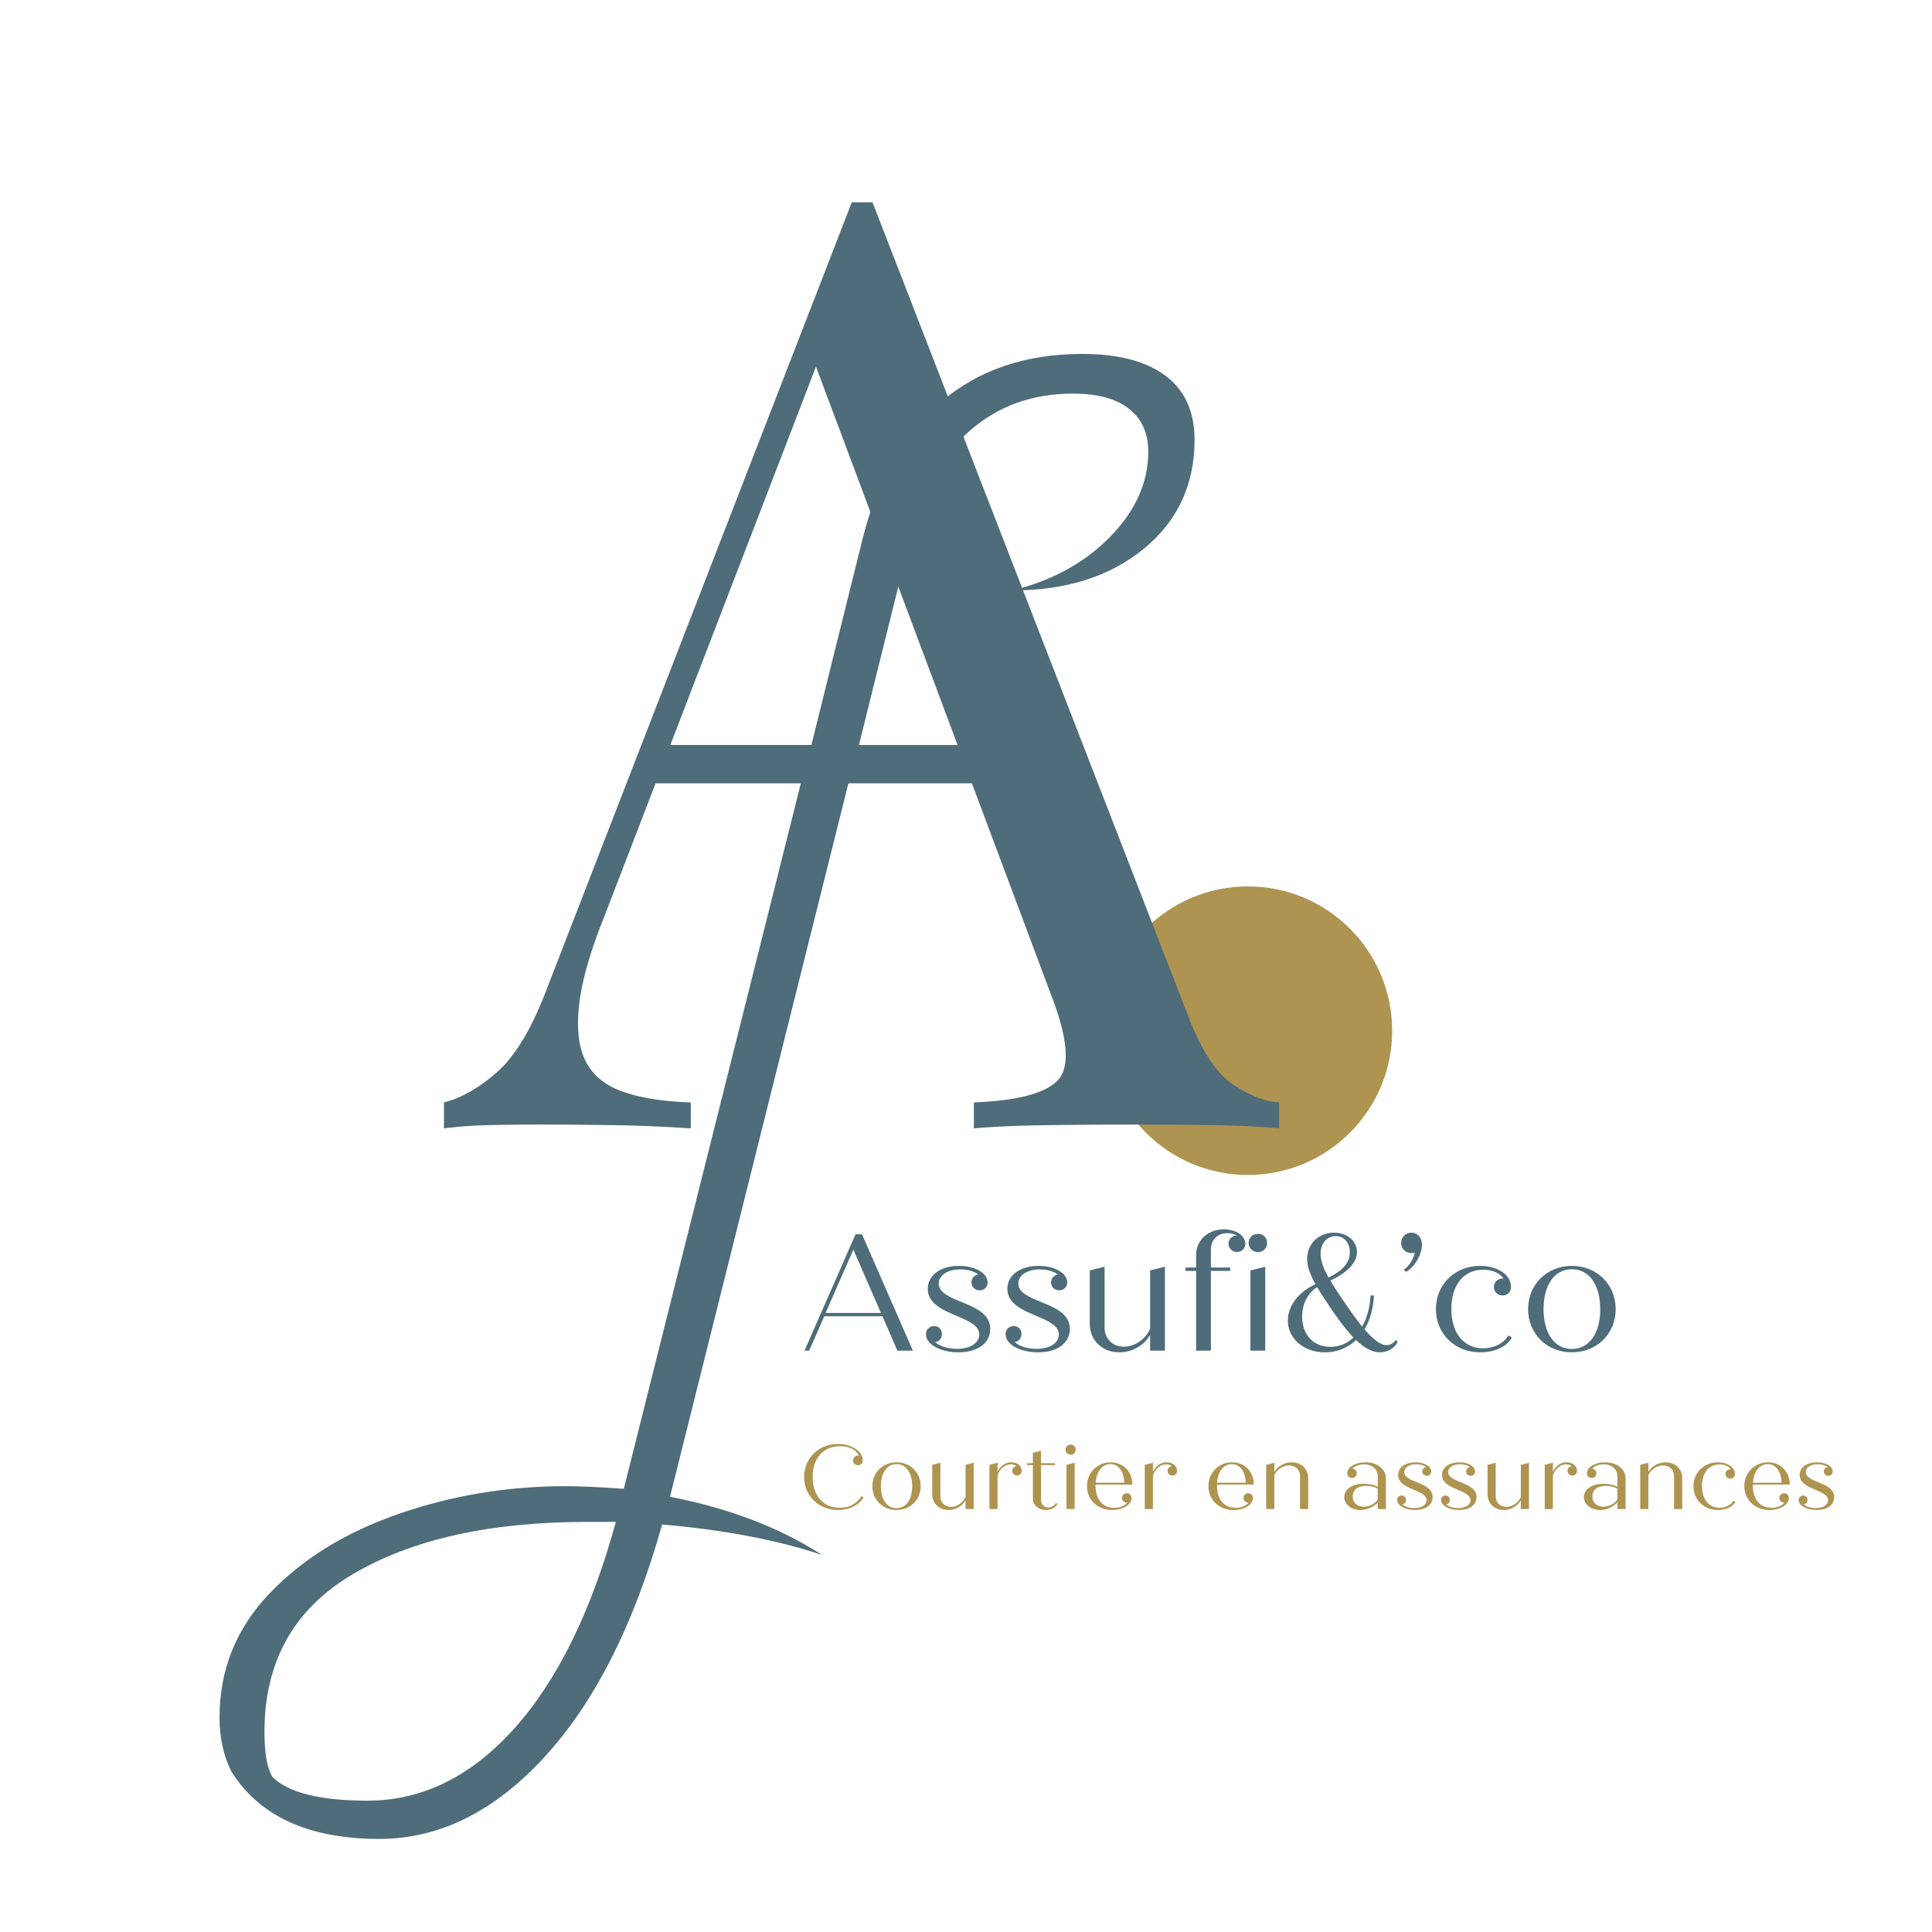 <?xml version="1.0" encoding="UTF-8"?>
<svg data-bbox="-37.5 -37.5 450 450" height="500" viewBox="0 0 375 375" width="500" xmlns="http://www.w3.org/2000/svg" data-type="color">
    <g>
        <defs>
            <clipPath id="57aa25e7-e628-44c4-847e-885ac01b97ce">
                <path d="M214.21 172.05h56.009v56.009H214.21Zm0 0"/>
            </clipPath>
            <clipPath id="641fb620-1e7e-4114-a2d1-e8cd6d657424">
                <path d="M242.215 172.05c-15.465 0-28.004 12.536-28.004 28.005 0 15.465 12.539 28.004 28.004 28.004 15.465 0 28.004-12.54 28.004-28.004 0-15.47-12.54-28.004-28.004-28.004Zm0 0"/>
            </clipPath>
        </defs>
        <path fill="#ffffff" d="M412.5-37.5v450h-450v-450h450z" data-color="1"/>
        <path fill="#ffffff" d="M412.5-37.5v450h-450v-450h450z" data-color="1"/>
        <g clip-path="url(#57aa25e7-e628-44c4-847e-885ac01b97ce)">
            <g clip-path="url(#641fb620-1e7e-4114-a2d1-e8cd6d657424)">
                <path d="M214.21 172.05h56.009v56.009H214.21Zm0 0" fill="#ae9450" data-color="2"/>
            </g>
        </g>
        <path d="M174.186 262.162h3l-9.871-22.582h-1.258l-9.902 22.582h.902l2.934-6.676h11.293Zm-13.938-7.324 5.391-12.29 5.352 12.29Zm0 0" fill="#4e6c7a" data-color="3"/>
        <path d="M186.793 252.775c-2.45-.968-4.583-1.87-4.583-3.644 0-1.614 1.743-2.742 4.165-2.742 1.484 0 2.742.386 3.515 1-.773.128-1.324.71-1.324 1.515 0 .903.68 1.547 1.613 1.547.871 0 1.516-.644 1.516-1.547v-.097c-.129-1.774-2.484-3.098-5.547-3.098-3.547 0-6.066 1.777-6.066 4.453 0 2.937 3.129 4.195 5.484 5.195 2.453 1.032 4.516 1.934 4.516 3.676 0 1.613-1.707 2.774-4.32 2.774-1.81 0-3.387-.516-4.259-1.32.774-.067 1.32-.712 1.32-1.552 0-.902-.613-1.546-1.48-1.546-.937 0-1.613.644-1.613 1.546 0 2.032 2.836 3.551 6.32 3.551 3.84 0 6.16-1.87 6.16-4.55 0-2.934-2.933-4.13-5.417-5.16Zm0 0" fill="#4e6c7a" data-color="3"/>
        <path d="M202.24 252.775c-2.45-.968-4.583-1.87-4.583-3.644 0-1.614 1.743-2.742 4.165-2.742 1.484 0 2.742.386 3.515 1-.773.128-1.324.71-1.324 1.515 0 .903.68 1.547 1.613 1.547.871 0 1.516-.644 1.516-1.547v-.097c-.129-1.774-2.484-3.098-5.547-3.098-3.547 0-6.066 1.777-6.066 4.453 0 2.937 3.129 4.195 5.484 5.195 2.453 1.032 4.516 1.934 4.516 3.676 0 1.613-1.707 2.774-4.32 2.774-1.81 0-3.387-.516-4.259-1.32.774-.067 1.32-.712 1.32-1.552 0-.902-.613-1.546-1.48-1.546-.937 0-1.613.644-1.613 1.546 0 2.032 2.836 3.551 6.32 3.551 3.84 0 6.16-1.87 6.16-4.55 0-2.934-2.933-4.13-5.417-5.16Zm0 0" fill="#4e6c7a" data-color="3"/>
        <path d="M223.234 246.58v11.355c-.933 2.067-3.03 3.454-5.093 3.454-2.196 0-3.743-1.582-3.743-3.68v-11.836l-2.87.707v10.422c0 3.129 2.417 5.484 5.71 5.484 2.547 0 4.868-1.39 5.996-3.39v3.066h2.871v-16.29Zm0 0" fill="#4e6c7a" data-color="3"/>
        <path d="M237.553 238.615c-3.094 0-5.387 2.129-5.387 4.934v2.484h-2.062v.645h2.062v15.484h2.871v-15.484h3.742v-.645h-3.742v-3.547c0-1.808 1.258-3.129 3.164-3.129.707 0 1.352.16 1.867.45-.933.035-1.609.68-1.609 1.613 0 .902.707 1.582 1.676 1.582.902 0 1.582-.68 1.582-1.582 0-1.578-1.809-2.805-4.164-2.805Zm0 0" fill="#4e6c7a" data-color="3"/>
        <path d="M244.196 243.033c1 0 1.742-.773 1.742-1.773 0-1.032-.742-1.774-1.742-1.774-1.063 0-1.84.742-1.84 1.774 0 1 .777 1.773 1.84 1.773Zm-1.485 19.129h2.872v-16.29l-2.872.708Zm0 0" fill="#4e6c7a" data-color="3"/>
        <path d="M270.903 260.064c-.32.582-1.063 1.032-1.742 1.032-1.258 0-2.743-1.258-4.32-3.063 1.062-1.742 1.706-3.969 1.835-6.582h-.644c-.13 2.293-.707 4.387-1.645 6.035-1.191-1.453-2.418-3.226-3.613-4.969-1-1.484-1.871-2.773-2.547-3.968 2.969-1.387 5.16-3.258 5.16-5.547 0-2.098-1.87-3.742-4.449-3.742-3 0-5.227 2.191-5.227 5.097 0 1.48.614 3.094 1.614 4.903-3.258 1.484-5.356 4.226-5.356 7.062 0 3.356 2.934 6.164 7.192 6.164 2.324 0 4.422-.84 6.035-2.39 1.515 1.453 3.062 2.39 4.644 2.39 1.516 0 2.871-.84 3.45-2.035Zm-11.645-20.129c1.68 0 2.743 1.325 2.743 3.098 0 2.195-1.582 3.711-4.13 4.938-1-1.778-1.546-3.262-1.546-4.614 0-2 1.226-3.422 2.933-3.422Zm-6.515 15.614c0-2.485 1.129-4.614 2.902-5.711.711 1.164 1.55 2.453 2.484 3.84 1.516 2.226 3.032 4.324 4.582 5.937-1.226 1.16-2.773 1.805-4.515 1.805-3.258 0-5.453-2.356-5.453-5.871Zm0 0" fill="#4e6c7a" data-color="3"/>
        <path d="M273.932 239.26c-1.098 0-1.97.87-1.97 2 0 1.129.872 1.968 2 1.968.259 0 .485-.066.645-.129-.226 1.258-1.097 2.676-2.128 3.352l.386.422c1.614-.809 3.13-3.293 3.13-5.258 0-1.55-1-2.355-2.063-2.355Zm0 0" fill="#4e6c7a" data-color="3"/>
        <path d="M292.768 259.193c-.805 1.516-2.774 2.516-4.903 2.516-3.742 0-6.16-2.965-6.16-7.61 0-4.648 2.352-7.648 6.191-7.648 1.774 0 3.227.648 3.938 1.711h-.164c-.965 0-1.707.676-1.707 1.645 0 .937.742 1.644 1.707 1.644.937 0 1.613-.707 1.613-1.644 0-2.387-2.613-4.098-6-4.098-4.902 0-8.578 3.613-8.578 8.39 0 4.676 3.578 8.387 8.613 8.387 2.934 0 5.29-1.226 6.13-2.87Zm0 0" fill="#4e6c7a" data-color="3"/>
        <path d="M305.084 262.486c4.87 0 8.519-3.613 8.519-8.387 0-4.777-3.648-8.39-8.52-8.39-4.835 0-8.48 3.613-8.48 8.39 0 4.774 3.645 8.387 8.48 8.387Zm0-.648c-3.32 0-5.481-3-5.481-7.739 0-4.742 2.16-7.742 5.48-7.742 3.356 0 5.52 3 5.52 7.742 0 4.739-2.164 7.739-5.52 7.739Zm0 0" fill="#4e6c7a" data-color="3"/>
        <path d="M167.217 290.385c-.785 1.386-2.312 2.277-4.254 2.277-3.132 0-5.23-2.348-5.23-5.996 0-3.613 2.082-5.965 5.32-5.965 1.817 0 3.149.75 3.649 1.836-.055-.02-.11-.02-.16-.02-.551 0-.961.391-.961.946 0 .55.41.941.96.941.551 0 .926-.41.926-.926v-.015c0-1.692-2.066-3.188-4.824-3.188-3.789 0-6.566 2.813-6.566 6.407 0 3.683 2.863 6.41 6.586 6.41 2.293 0 4.199-1.051 4.945-2.457Zm0 0" fill="#ae9450" data-color="2"/>
        <path d="M174.01 293.092c2.688 0 4.696-1.996 4.696-4.63 0-2.632-2.008-4.628-4.695-4.628-2.672 0-4.684 1.996-4.684 4.629 0 2.633 2.012 4.629 4.684 4.629Zm0-.36c-1.835 0-3.027-1.652-3.027-4.27 0-2.616 1.192-4.273 3.028-4.273 1.847 0 3.043 1.657 3.043 4.274s-1.196 4.27-3.043 4.27Zm0 0" fill="#ae9450" data-color="2"/>
        <path d="M187.406 284.314v6.266c-.516 1.14-1.676 1.906-2.812 1.906-1.211 0-2.067-.875-2.067-2.031v-6.531l-1.582.39v5.75c0 1.727 1.336 3.028 3.149 3.028 1.406 0 2.687-.766 3.312-1.871v1.691h1.582v-8.988Zm0 0" fill="#ae9450" data-color="2"/>
        <path d="M196.28 283.834c-1.156 0-2.152.75-2.652 1.851v-1.761l-1.582.39v8.598h1.582v-6.477c.41-1.336 1.426-2.207 2.582-2.207.446 0 .82.141 1.086.356a.906.906 0 0 0-.82.906c0 .516.41.906.945.906.496 0 .89-.39.89-.906 0-.941-.82-1.656-2.03-1.656Zm0 0" fill="#ae9450" data-color="2"/>
        <path d="M204.946 291.72c-.199.497-.875.891-1.48.891-.8 0-1.406-.64-1.406-1.48v-6.762h2.707v-.355h-2.707v-2.438l-1.582.426v2.012h-1.141v.355h1.14v6.477c0 1.285 1.102 2.246 2.508 2.246 1.051 0 2.032-.52 2.243-1.211Zm0 0" fill="#ae9450" data-color="2"/>
        <path d="M207.823 282.357c.554 0 .96-.425.96-.976 0-.57-.406-.98-.96-.98-.586 0-1.012.41-1.012.98 0 .55.426.976 1.012.976Zm-.817 10.555h1.582v-8.988l-1.582.39Zm0 0" fill="#ae9450" data-color="2"/>
        <path d="M218.731 289.834c-.55 0-.941.39-.941.906 0 .535.406.91.926.91h.05c-.46.64-1.386 1.012-2.492 1.012-2.258 0-3.629-1.617-3.629-4.36v-.14h7.157c0-2.441-1.727-4.328-4.22-4.328-2.546 0-4.593 1.976-4.593 4.629 0 2.617 2.031 4.629 4.895 4.629 2.047 0 3.738-1.016 3.738-2.352a.884.884 0 0 0-.89-.906Zm-3.203-5.645c1.602 0 2.617 1.407 2.688 3.614h-5.551c.14-2.153 1.262-3.614 2.863-3.614Zm0 0" fill="#ae9450" data-color="2"/>
        <path d="M226.433 283.834c-1.157 0-2.153.75-2.653 1.851v-1.761l-1.582.39v8.598h1.582v-6.477c.41-1.336 1.426-2.207 2.582-2.207.446 0 .82.141 1.086.356a.906.906 0 0 0-.82.906c0 .516.41.906.945.906.496 0 .89-.39.89-.906 0-.941-.82-1.656-2.03-1.656Zm0 0" fill="#ae9450" data-color="2"/>
        <path d="M242.302 289.834c-.55 0-.941.39-.941.906 0 .535.406.91.926.91h.05c-.46.64-1.386 1.012-2.492 1.012-2.258 0-3.629-1.617-3.629-4.36v-.14h7.157c0-2.441-1.727-4.328-4.22-4.328-2.546 0-4.593 1.976-4.593 4.629 0 2.617 2.031 4.629 4.895 4.629 2.046 0 3.738-1.016 3.738-2.352a.884.884 0 0 0-.89-.906Zm-3.203-5.645c1.602 0 2.617 1.407 2.688 3.614h-5.551c.14-2.153 1.262-3.614 2.863-3.614Zm0 0" fill="#ae9450" data-color="2"/>
        <path d="M250.734 283.834c-1.441 0-2.758.765-3.383 1.871v-1.781l-1.582.39v8.598h1.582v-6.586c.516-1.121 1.692-1.887 2.867-1.887 1.227 0 2.118.875 2.118 2.032v6.441h1.586v-6.05c0-1.727-1.336-3.028-3.188-3.028Zm0 0" fill="#ae9450" data-color="2"/>
        <path d="M265.037 283.834c-1.942 0-3.543.926-3.543 2.137 0 .515.41.906.96.906.5 0 .891-.39.891-.906 0-.497-.375-.891-.836-.907.461-.5 1.297-.836 2.223-.836 1.64 0 2.687.977 2.687 2.329v2.03c-.55-.355-1.707-.59-2.738-.59-2.226 0-3.773 1.106-3.773 2.583 0 1.426 1.406 2.512 3.148 2.512 1.281 0 2.637-.606 3.363-1.496v1.316h1.586v-5.945c0-1.778-1.636-3.133-3.968-3.133Zm-.34 8.617c-1.297 0-2.133-.82-2.133-1.996 0-1.262.922-2.047 2.598-2.047.906 0 1.812.234 2.257.57v2.118c-.605.82-1.636 1.355-2.722 1.355Zm0 0" fill="#ae9450" data-color="2"/>
        <path d="M275.087 287.732c-1.352-.535-2.528-1.03-2.528-2.011 0-.887.961-1.512 2.297-1.512.816 0 1.512.215 1.938.55-.426.075-.727.395-.727.837 0 .5.371.855.887.855.48 0 .84-.355.84-.855v-.051c-.075-.98-1.372-1.711-3.063-1.711-1.957 0-3.348.98-3.348 2.457 0 1.621 1.727 2.312 3.028 2.867 1.351.566 2.492 1.066 2.492 2.027 0 .891-.945 1.532-2.387 1.532-.996 0-1.867-.285-2.347-.73.425-.036.73-.391.73-.856 0-.496-.34-.852-.82-.852-.516 0-.89.356-.89.852 0 1.12 1.565 1.96 3.487 1.96 2.118 0 3.399-1.034 3.399-2.511 0-1.617-1.617-2.277-2.988-2.848Zm0 0" fill="#ae9450" data-color="2"/>
        <path d="M283.608 287.732c-1.352-.535-2.528-1.03-2.528-2.011 0-.887.961-1.512 2.297-1.512.816 0 1.512.215 1.938.55-.426.075-.727.395-.727.837 0 .5.371.855.887.855.48 0 .84-.355.84-.855v-.051c-.075-.98-1.372-1.711-3.063-1.711-1.957 0-3.348.98-3.348 2.457 0 1.621 1.727 2.312 3.028 2.867 1.351.566 2.492 1.066 2.492 2.027 0 .891-.945 1.532-2.387 1.532-.996 0-1.867-.285-2.347-.73.425-.036.73-.391.73-.856 0-.496-.34-.852-.82-.852-.516 0-.89.356-.89.852 0 1.12 1.566 1.96 3.487 1.96 2.118 0 3.399-1.034 3.399-2.511 0-1.617-1.617-2.277-2.988-2.848Zm0 0" fill="#ae9450" data-color="2"/>
        <path d="M295.191 284.314v6.266c-.516 1.14-1.676 1.906-2.812 1.906-1.211 0-2.067-.875-2.067-2.031v-6.531l-1.582.39v5.75c0 1.727 1.336 3.028 3.149 3.028 1.406 0 2.687-.766 3.312-1.871v1.691h1.582v-8.988Zm0 0" fill="#ae9450" data-color="2"/>
        <path d="M304.065 283.834c-1.157 0-2.153.75-2.653 1.851v-1.761l-1.582.39v8.598h1.582v-6.477c.41-1.336 1.426-2.207 2.582-2.207.446 0 .82.141 1.086.356a.906.906 0 0 0-.82.906c0 .516.41.906.945.906.496 0 .89-.39.89-.906 0-.941-.82-1.656-2.03-1.656Zm0 0" fill="#ae9450" data-color="2"/>
        <path d="M311.555 283.834c-1.942 0-3.543.926-3.543 2.137 0 .515.41.906.96.906.5 0 .891-.39.891-.906 0-.497-.375-.891-.836-.907.461-.5 1.297-.836 2.223-.836 1.64 0 2.687.977 2.687 2.329v2.03c-.55-.355-1.707-.59-2.738-.59-2.226 0-3.773 1.106-3.773 2.583 0 1.426 1.406 2.512 3.148 2.512 1.281 0 2.637-.606 3.363-1.496v1.316h1.586v-5.945c0-1.778-1.636-3.133-3.968-3.133Zm-.34 8.617c-1.297 0-2.133-.82-2.133-1.996 0-1.262.922-2.047 2.598-2.047.906 0 1.812.234 2.257.57v2.118c-.605.82-1.636 1.355-2.722 1.355Zm0 0" fill="#ae9450" data-color="2"/>
        <path d="M323.331 283.834c-1.441 0-2.758.765-3.383 1.871v-1.781l-1.582.39v8.598h1.582v-6.586c.516-1.121 1.692-1.887 2.867-1.887 1.227 0 2.118.875 2.118 2.032v6.441h1.586v-6.05c0-1.727-1.336-3.028-3.188-3.028Zm0 0" fill="#ae9450" data-color="2"/>
        <path d="M336.462 291.275c-.445.836-1.531 1.387-2.707 1.387-2.063 0-3.399-1.637-3.399-4.2 0-2.562 1.301-4.218 3.418-4.218.977 0 1.778.355 2.172.945h-.09c-.535 0-.945.371-.945.907 0 .515.41.906.945.906.516 0 .891-.39.891-.906 0-1.317-1.441-2.262-3.313-2.262-2.703 0-4.734 1.996-4.734 4.629 0 2.582 1.977 4.629 4.754 4.629 1.617 0 2.918-.68 3.379-1.586Zm0 0" fill="#ae9450" data-color="2"/>
        <path d="M346.315 289.834c-.55 0-.941.39-.941.906 0 .535.406.91.926.91h.05c-.46.64-1.386 1.012-2.492 1.012-2.258 0-3.629-1.617-3.629-4.36v-.14h7.157c0-2.441-1.727-4.328-4.22-4.328-2.546 0-4.593 1.976-4.593 4.629 0 2.617 2.031 4.629 4.895 4.629 2.046 0 3.738-1.016 3.738-2.352a.884.884 0 0 0-.89-.906Zm-3.203-5.645c1.602 0 2.617 1.407 2.688 3.614h-5.551c.14-2.153 1.262-3.614 2.863-3.614Zm0 0" fill="#ae9450" data-color="2"/>
        <path d="M353.02 287.732c-1.352-.535-2.528-1.03-2.528-2.011 0-.887.961-1.512 2.297-1.512.816 0 1.512.215 1.938.55-.426.075-.727.395-.727.837 0 .5.371.855.887.855.48 0 .84-.355.84-.855v-.051c-.075-.98-1.372-1.711-3.063-1.711-1.957 0-3.348.98-3.348 2.457 0 1.621 1.727 2.312 3.028 2.867 1.351.566 2.492 1.066 2.492 2.027 0 .891-.945 1.532-2.387 1.532-.996 0-1.867-.285-2.347-.73.425-.036.73-.391.73-.856 0-.496-.34-.852-.82-.852-.516 0-.89.356-.89.852 0 1.12 1.565 1.96 3.487 1.96 2.118 0 3.399-1.034 3.399-2.511 0-1.617-1.617-2.277-2.988-2.848Zm0 0" fill="#ae9450" data-color="2"/>
        <path d="m169.359 39.274 61.516 158.578c2.519 6.387 5.375 10.633 8.562 12.734 3.195 2.094 6.14 3.227 8.828 3.391v5.047c-3.355-.332-7.469-.54-12.344-.625-4.875-.082-9.75-.125-14.625-.125-6.554 0-12.687.043-18.406.125-5.71.086-10.328.293-13.86.625v-5.047c8.571-.332 14.032-1.8 16.376-4.406 2.351-2.602 1.851-8.192-1.5-16.766l-46.89-125.297 4.03-3.265-43.859 113.937c-2.7 6.73-4.297 12.406-4.797 17.031-.5 4.618-.039 8.266 1.39 10.954 1.427 2.687 3.86 4.62 7.298 5.797 3.445 1.18 7.78 1.851 13 2.015v5.047a274.81 274.81 0 0 0-14.75-.625 895.81 895.81 0 0 0-14.25-.125c-4.2 0-7.774.043-10.72.125-2.937.086-5.667.293-8.187.625v-5.047c3.364-.832 6.805-2.8 10.328-5.906 3.532-3.113 6.727-8.453 9.594-16.016l59.235-152.781h4.031Zm30.766 107.14v5.048h-75.126l2.516-5.047Zm0 0" fill="#4e6c7a" data-color="3"/>
        <path d="M196.472 114.605c7.687-1.875 14.008-5.332 18.969-10.375 4.957-5.051 7.437-10.567 7.437-16.547 0-3.594-1.242-6.367-3.719-8.328-2.48-1.969-6.109-2.953-10.89-2.953-7.867 0-14.54 2.398-20.016 7.187-5.469 4.781-9.312 11.703-11.531 20.766l-10 40.25H209.8l-2.047 7.437h-43.078L130.05 290.527c11.457 2.218 21.29 5.976 29.5 11.28-8.719-2.905-19.063-4.874-31.031-5.905-5.48 19.488-13.09 34.53-22.828 45.125-9.739 10.601-20.426 15.906-32.063 15.906-13.664 0-23.238-4.36-28.719-13.078-1.53-3.074-2.297-6.574-2.297-10.5 0-9.242 3.211-17.235 9.625-23.985 6.407-6.75 14.782-11.921 25.125-15.515 10.336-3.594 21.149-5.39 32.438-5.39 2.727 0 6.488.171 11.281.515l34.36-136.938h-29.75l2.046-7.437h29.75l10-40.25c2.907-11.457 7.989-20.266 15.25-26.422 7.27-6.156 16.38-9.234 27.329-9.234 7.007 0 12.394 1.414 16.156 4.234 3.758 2.824 5.64 6.969 5.64 12.437 0 8.72-3.292 15.774-9.874 21.157-6.586 5.386-15.09 8.078-25.516 8.078ZM71.332 349.51c10.593 0 20.085-4.664 28.468-13.984 8.375-9.313 14.953-22.688 19.734-40.125h-5.64c-18.801 0-33.926 3.375-45.375 10.125-11.457 6.75-17.188 16.96-17.188 30.64 0 4.102.512 7.008 1.531 8.719 3.086 3.082 9.243 4.625 18.47 4.625Zm0 0" fill="#4e6c7a" data-color="3"/>
    </g>
</svg>
